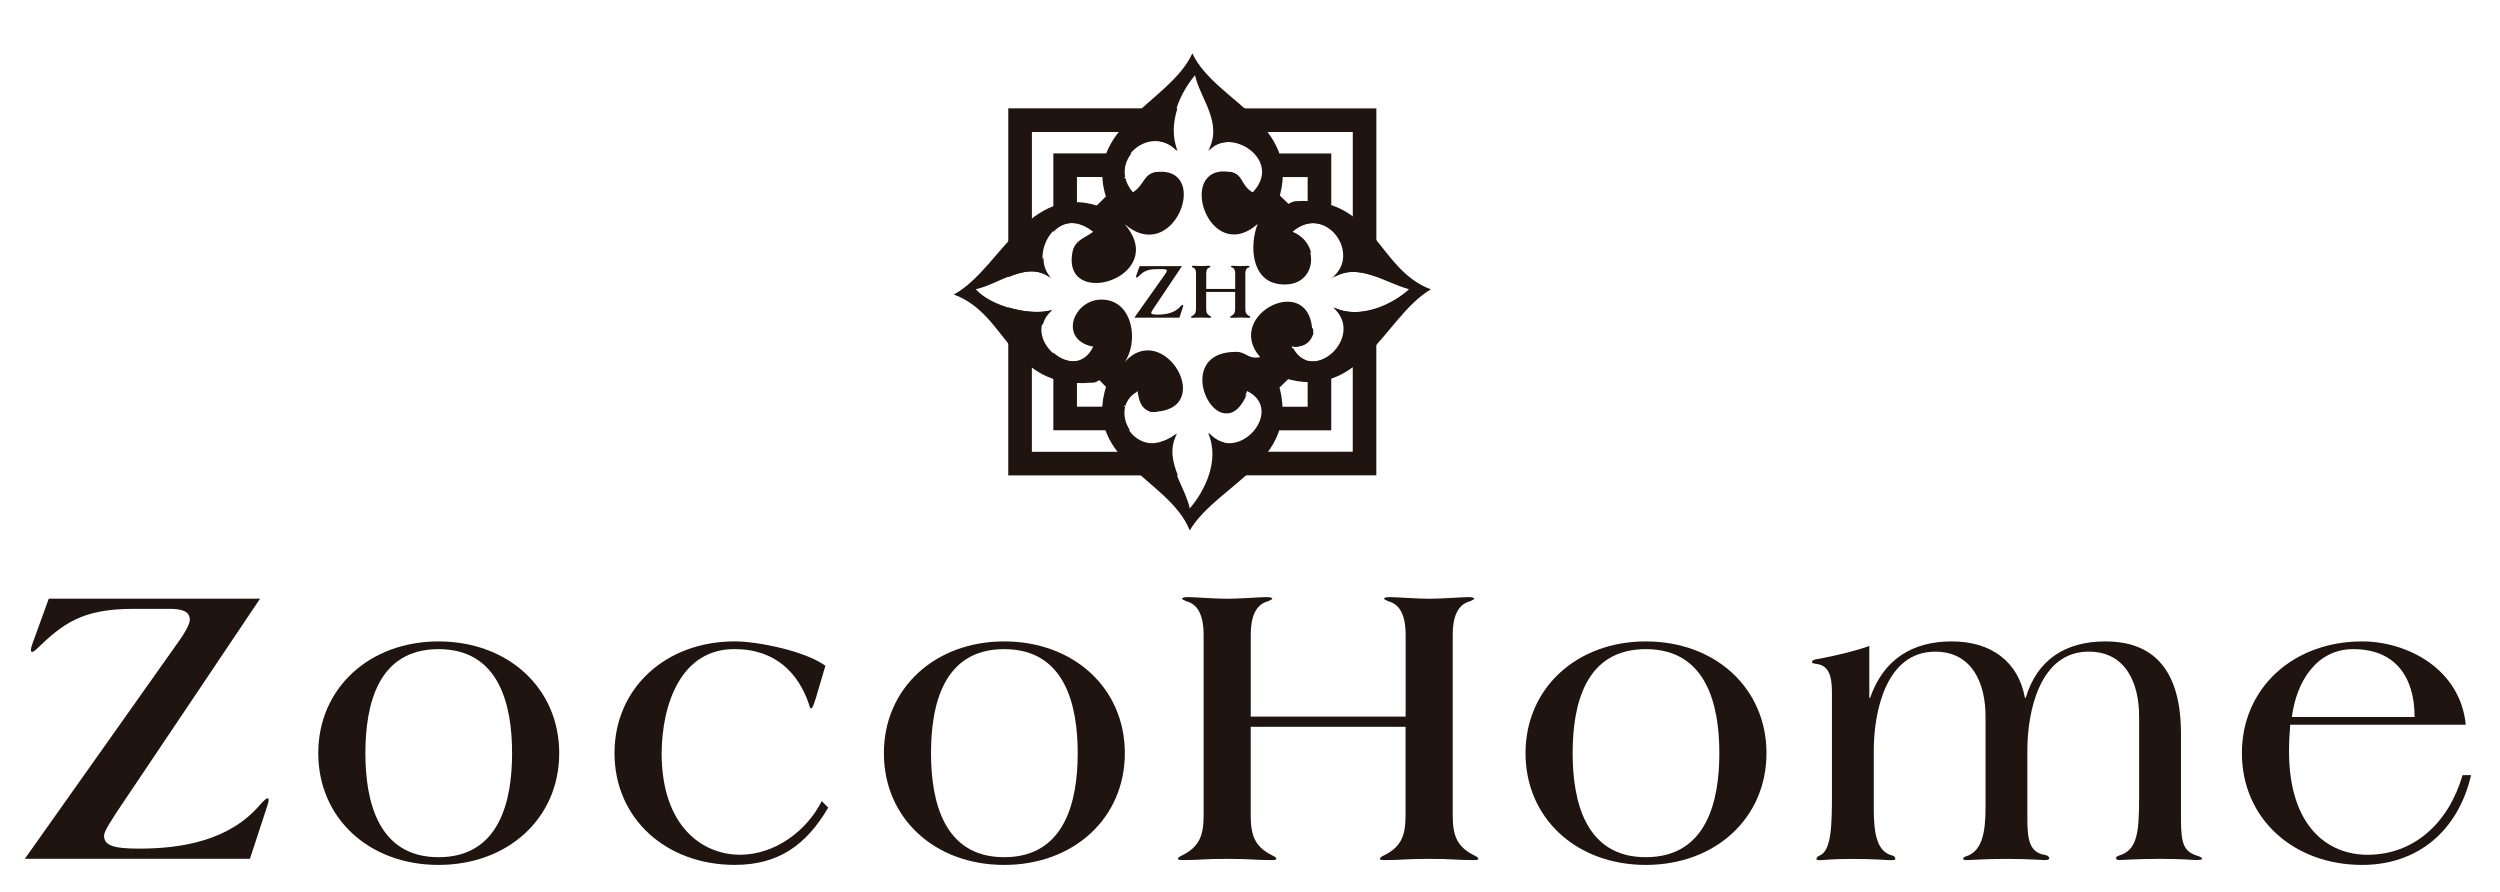 <?xml version="1.0" encoding="UTF-8"?>
<svg id="Capa_1" data-name="Capa 1" xmlns="http://www.w3.org/2000/svg" viewBox="0 0 660.38 235.72">
  <defs>
    <style>
      .cls-1 {
        fill: #1f140f;
      }
    </style>
  </defs>
  <g>
    <path class="cls-1" d="m342.35,53.13c-1.97.13-4.76,2.95-5.48,2.06,9.09-22.28-15.54-27.55-21.91-41.09-6.19,13.68-31.85,20.16-21.23,41.78-21.54-10.42-28.79,14.89-41.78,21.92,14.59,5.27,14.64,25.08,36.3,23.28,1.99.34,3.94-2.83,4.79-1.37-8.83,21.64,15.75,26.36,21.23,40.41,7.48-12.72,31.42-18.81,22.6-41.09,22.28,8.82,28.37-15.13,41.09-22.6-14.31-5.32-14.68-24.58-35.61-23.29Zm9.83,28.11c8.72,7.76-5.84,20.8-11.03,10.34,3.22.23,4.83-1.27,5.51-3.45,0-16.88-23.66-5.07-13.79,6.2-3.12.68-3.67-1.35-6.2-1.38-18.61-.19-3.87,28.2,2.76,10.34,10.23,5-2.51,19.89-10.34,11.03,3.29,7.29-.99,15.6-4.82,19.98-1.26-6.09-7.44-12.87-3.55-19.82-.54.68-3.92,2.79-6.79,2.59-6.68-.46-10.39-10.35-3.45-13.79.42,2.57.78,4.57,3.45,5.51,18.01.27,3.59-24.88-6.89-13.1,3.66-5.03,2.5-15.98-5.51-16.54-7.84-.54-12.25,10.59-2.76,12.41-4.87,10.33-19.68-2.47-11.03-9.65-5.82,1.64-16.03-1.05-19.99-5.51,6.15-1.27,13.7-7.97,19.99-2.76-6.3-5.29.88-20.52,11.03-12.4-2.36,1.76-4.93,2.17-5.51,5.51-2.68,15.31,25.92,6.36,13.79-7.58,12.87,11.18,22.8-14.61,8.96-13.79-4.13.24-3.46,3.42-6.89,5.51-7.33-8.27,4.78-18.51,11.71-11.03-2.97-7.24.99-15.42,4.83-19.99,1.36,6.2,7.53,12.66,3.45,19.99,5.53-6.76,20.12,2.35,11.72,11.03-3.46-1.88-2.5-5.01-6.2-5.51-14.06-1.91-5.4,25.08,7.58,13.79-2.19,5.63-1.67,14.8,5.51,15.85,10.19,1.49,11.32-10.77,3.45-13.79,8.91-7.8,18.98,6.17,10.34,12.4,6.82-4.74,14.24,1.06,20.68,2.76-4.11,3.85-12.98,8.22-19.99,4.83Z"/>
    <g>
      <path class="cls-1" d="m300.41,103.47l-11.58-11.51c-.96,1.82-2.24,2.84-3.65,3.26l12.08,12.08c.42-1.51,1.43-2.88,3.15-3.84Z"/>
      <path class="cls-1" d="m288.25,91.4l-4.57-4.54c.24,1.97,1.63,3.76,4.57,4.54Z"/>
      <path class="cls-1" d="m297.22,107.43h-12.74v-12.05c-2.15.34-4.47-.62-6.24-2.24v20.52h20.25c-1.26-1.85-1.8-4.16-1.27-6.23Z"/>
      <path class="cls-1" d="m341.56,91.88l-11.58,11.58c1.77.94,2.8,2.2,3.24,3.57l12.06-11.79c-1.42-.44-2.73-1.5-3.73-3.36Z"/>
      <path class="cls-1" d="m278.24,40.53v20.73c1.55-1.69,3.71-2.69,6.24-2.24v-12.26h12.74c-.45-2.31.28-4.53,1.66-6.24h-20.63Z"/>
      <path class="cls-1" d="m299.36,50.91c-1.16-1.31-1.84-2.67-2.12-4.01l-12.46,12.19c1.33.29,2.75.97,4.24,2.16-2.36,1.76-4.93,2.17-5.51,5.51-.04.21-.07.42-.09.62l22.23-21.92c-3.46.51-3.03,3.47-6.28,5.45Z"/>
      <path class="cls-1" d="m346.37,66.92c-.53-2.37-2.18-4.6-4.97-5.67,3.69-3.23,7.58-2.72,10.26-.58v-20.14h-20.19c1.61,1.66,2.51,3.86,1.99,6.24h11.96v12.05l-12.04-11.76c-.34,1.26-1.08,2.56-2.33,3.85-3.46-1.88-2.5-5.01-6.2-5.51-.06,0-.12-.01-.18-.02l21.69,21.54Z"/>
      <path class="cls-1" d="m319.35,39.88c1.19-1.46,2.81-2.18,4.52-2.32l-2.96-2.7h36.43v35.86l-2.33-2.44c-.18,1.7-.94,3.37-2.48,4.75l.09.09c3.58-2.02,7.31-1.35,10.95-.05V28.63h-44.22c1.41,3.56,2.22,7.28,0,11.25Z"/>
      <path class="cls-1" d="m277.46,73.25l.05-.05c-1.3-1.36-1.89-3.21-1.88-5.13l-3.05,3.21v-36.42h36.42l-2.61,2.48c1.64.22,3.27,1.01,4.69,2.53-1.52-3.71-1.22-7.66-.05-11.25h-44.69v44.58c3.77-1.52,7.63-2.47,11.13.04Z"/>
      <path class="cls-1" d="m310.97,114.49c-.39.49-2.27,1.73-4.36,2.3l2.67,2.55h-36.71v-36.42l2.9,2.9c.3-1.36,1.08-2.7,2.51-3.89-3.16.89-7.61.5-11.65-.75v44.39h44.8c-1.42-3.59-2.28-7.31-.17-11.08Z"/>
      <path class="cls-1" d="m352.43,81.24c1.43,1.28,2.24,2.7,2.56,4.13l2.34-2.46v36.42h-36.43l2.55-2.43c-1.42-.33-2.83-1.14-4.11-2.58,1.67,3.7,1.39,7.66.2,11.24h44.02v-44.05c-3.62,1.16-7.61,1.42-11.13-.28Z"/>
      <path class="cls-1" d="m351.66,93.65c-1.84,1.48-4.14,2.22-6.24,1.63v12.16h-12.08c.5,2.09-.28,4.4-1.77,6.23h20.08v-20.02Z"/>
      <path class="cls-1" d="m329.39,104.05l-5.14,5.14c1.78-.08,3.64-1.53,5.14-5.14Z"/>
      <path class="cls-1" d="m346.92,88.13c0-.54-.03-1.06-.07-1.54l-5,5c2.93.07,4.43-1.39,5.08-3.46Z"/>
      <path class="cls-1" d="m300.84,103.9c.39,2.28.9,4.04,3.35,4.91.55,0,1.06,0,1.55-.04l-4.9-4.86Z"/>
    </g>
    <g>
      <path class="cls-1" d="m312.33,80.53c-.06,0-.14,0-.5.4-1.26,1.47-3.25,2.18-6.08,2.18-1.52,0-1.65-.25-1.65-.53,0-.16.32-.65.46-.86.04-.07.08-.12.1-.16l7.56-11.26h-11.19l-.8,2.23c-.07.17-.15.39-.15.56,0,.13.09.22.2.22.1,0,.17-.05.26-.13l.05-.04c1.3-1.27,2.24-2.04,4.88-2.04h1.83c.77,0,.92.17.92.42,0,.17-.23.59-.45.9l-8.13,11.49h11.91l.92-2.8c.04-.12.08-.25.08-.37,0-.13-.09-.22-.2-.22Z"/>
      <path class="cls-1" d="m330.01,83.48c-.89-.44-1.05-.98-1.05-1.96v-9.25c0-.92.27-1.44.81-1.58.13-.05.3-.14.3-.26,0-.22-.3-.22-.45-.22s-.39.01-.69.03c-.41.02-.92.05-1.31.05s-.9-.03-1.31-.05c-.3-.02-.55-.03-.69-.03-.15,0-.45,0-.45.22,0,.12.17.21.32.26.52.13.79.66.79,1.57v4.07h-7.65v-4.07c0-.92.27-1.44.8-1.58.11-.04.3-.13.3-.26,0-.22-.31-.22-.45-.22s-.4.01-.7.03c-.41.02-.92.05-1.3.05s-.89-.03-1.3-.05c-.3-.02-.56-.03-.7-.03-.15,0-.45,0-.45.22,0,.13.19.22.31.26.52.13.79.66.79,1.57v9.25c0,.98-.16,1.52-1.05,1.96-.11.06-.26.13-.26.29,0,.2.22.2.47.2.33,0,.57-.01.83-.03.33-.02.7-.04,1.35-.04s1.03.02,1.35.04c.26.01.5.03.83.03.25,0,.47,0,.47-.2,0-.16-.15-.24-.26-.29-.89-.44-1.04-.98-1.04-1.96v-4.38h7.65v4.38c0,.96-.16,1.52-1.05,1.96-.12.06-.26.14-.26.29,0,.2.22.2.47.2.33,0,.57-.01.83-.03.33-.02.7-.04,1.35-.04s1.03.02,1.35.04c.26.01.5.03.84.03.25,0,.47,0,.47-.2,0-.16-.15-.23-.26-.29Z"/>
    </g>
  </g>
  <g>
    <path class="cls-1" d="m30.5,215.05c-.64,1.07-3.01,4.4-3.01,5.69,0,2.47,2.15,3.43,9.23,3.43,11.59,0,23.94-2.25,31.88-11.49.75-.86,1.72-1.82,2.04-1.82.22,0,.32.22.32.43,0,.54-.22,1.18-.43,1.82l-4.51,13.74H6.56l41.11-58.07c.75-1.07,2.47-3.76,2.47-5.05,0-2.36-2.25-2.9-5.48-2.9h-9.45c-13.63,0-18.68,3.97-25.66,10.73-.54.43-.75.64-1.07.64-.22,0-.32-.21-.32-.43,0-.75.43-1.83.75-2.68l3.97-10.95h55.82l-38.21,56.89Z"/>
    <path class="cls-1" d="m115.84,169.43c18.36,0,31.88,12.35,31.88,29.52s-13.53,29.52-31.88,29.52-31.77-12.35-31.77-29.52,13.53-29.52,31.77-29.52Zm0,57c16.1,0,19.43-14.81,19.43-27.48s-3.33-27.48-19.43-27.48-19.32,14.82-19.32,27.48,3.33,27.48,19.32,27.48Z"/>
    <path class="cls-1" d="m215.56,184.24c-.54,1.72-.96,2.9-1.29,2.9s-.43-.64-.64-1.29c-2.68-7.73-8.48-14.39-19.64-14.39-14.06,0-19.11,14.39-19.22,27.48,0,19.43,10.84,26.84,20.72,26.84,9.12,0,17.6-6.23,21.57-14.17l1.72,1.72c-5.8,9.87-13.1,15.13-24.69,15.13-18.25,0-31.77-12.35-31.77-29.52s13.53-29.52,31.77-29.52c6.12,0,18.68,2.58,23.94,6.44l-2.47,8.37Z"/>
    <path class="cls-1" d="m265.25,169.43c18.36,0,31.88,12.35,31.88,29.52s-13.53,29.52-31.88,29.52-31.77-12.35-31.77-29.52,13.53-29.52,31.77-29.52Zm0,57c16.1,0,19.43-14.81,19.43-27.48s-3.33-27.48-19.43-27.48-19.32,14.82-19.32,27.48,3.33,27.48,19.32,27.48Z"/>
    <path class="cls-1" d="m371.3,189.29v-21.68c0-4.4-1.18-7.95-4.62-8.8-.54-.22-1.07-.54-1.07-.65,0-.32.64-.43,1.61-.43,1.72,0,6.87.43,10.3.43s8.59-.43,10.3-.43c.96,0,1.61.11,1.61.43,0,.11-.54.43-1.07.65-3.44.86-4.62,4.4-4.62,8.8v47.66c0,5.26.96,8.38,5.79,10.74.65.32.97.53.97.86s-.64.32-1.72.32c-3.86,0-5.15-.32-11.27-.32s-7.41.32-11.27.32c-1.07,0-1.72,0-1.72-.32s.32-.53.96-.86c4.83-2.36,5.8-5.48,5.8-10.74v-23.29h-40.9v23.29c0,5.26.96,8.38,5.8,10.74.64.32.97.53.97.86s-.64.32-1.72.32c-3.86,0-5.15-.32-11.27-.32s-7.41.32-11.27.32c-1.07,0-1.72,0-1.72-.32s.32-.53.97-.86c4.83-2.36,5.8-5.48,5.8-10.74v-47.66c0-4.4-1.18-7.95-4.62-8.8-.54-.22-1.08-.54-1.08-.65,0-.32.65-.43,1.61-.43,1.72,0,6.87.43,10.3.43s8.59-.43,10.31-.43c.96,0,1.61.11,1.61.43,0,.11-.53.43-1.07.65-3.43.86-4.61,4.4-4.61,8.8v21.68h40.9Z"/>
    <path class="cls-1" d="m434.74,169.43c18.36,0,31.88,12.35,31.88,29.52s-13.53,29.52-31.88,29.52-31.77-12.35-31.77-29.52,13.53-29.52,31.77-29.52Zm0,57c16.1,0,19.43-14.81,19.43-27.48s-3.33-27.48-19.43-27.48-19.32,14.82-19.32,27.48,3.33,27.48,19.32,27.48Z"/>
    <path class="cls-1" d="m493.77,184.35h.22c3.54-10.2,11.16-14.92,21.58-14.92s17.6,5.36,19.32,14.92h.21c3.01-10.2,10.63-14.92,21.04-14.92,9.77,0,19.97,4.4,19.97,24.37v22.76c0,6.44.86,8.37,4.18,9.45.65.21,1.4.43,1.4.86,0,.22-.86.32-1.5.32s-3.76-.32-9.66-.32-10.2.32-10.74.32c-.64,0-.86-.32-.86-.53,0-.32.32-.43.75-.64,4.83-1.4,5.37-5.91,5.37-15.14v-21.68c0-8.59-3.43-17.07-13.31-17.07-12.99,0-16.21,15.89-16.21,26.08v18.25c0,5.37.64,8.7,4.51,9.34.86.11,1.29.54,1.29.97,0,.32-.75.43-1.18.43-.75,0-4.29-.32-10.2-.32s-9.34.32-10.52.32c-.32,0-.86-.1-.86-.32s.22-.53.65-.64c4.29-1.29,5.26-6.12,5.26-12.88v-24.15c0-8.59-3.44-17.07-13.31-17.07-12.99,0-16.21,15.89-16.21,26.08v15.14c0,6.76.75,11.7,5.04,12.67.43.1.65.53.65.86s-.54.32-1.5.32c-.75,0-3.87-.32-9.77-.32s-7.52.32-8.37.32c-.75,0-1.18,0-1.18-.32,0-.43.32-.64.75-.86,3.22-1.18,3.33-8.16,3.33-16.32v-26.08c0-3.01,0-7.41-3.54-8.16-.75-.11-1.72-.22-1.72-.54,0-.64.86-.75,1.61-.86,5.04-.96,9.55-2.04,13.52-3.43v13.74Z"/>
    <path class="cls-1" d="m604.97,191.44c-.21,2.47-.32,4.72-.32,6.98,0,19.97,10.3,27.37,20.72,27.37,12.35,0,21.47-8.48,25.12-21.04h2.25c-3.44,14.81-14.17,23.72-28.77,23.72-18.25,0-31.77-12.35-31.77-29.52s13.52-29.52,31.77-29.52c11.7,0,25.87,7.08,27.37,22.01h-46.37Zm32.85-2.04c0-10.52-5.05-17.93-16.21-17.93-9.77,0-15.03,8.7-16.21,17.93h32.42Z"/>
  </g>
</svg>